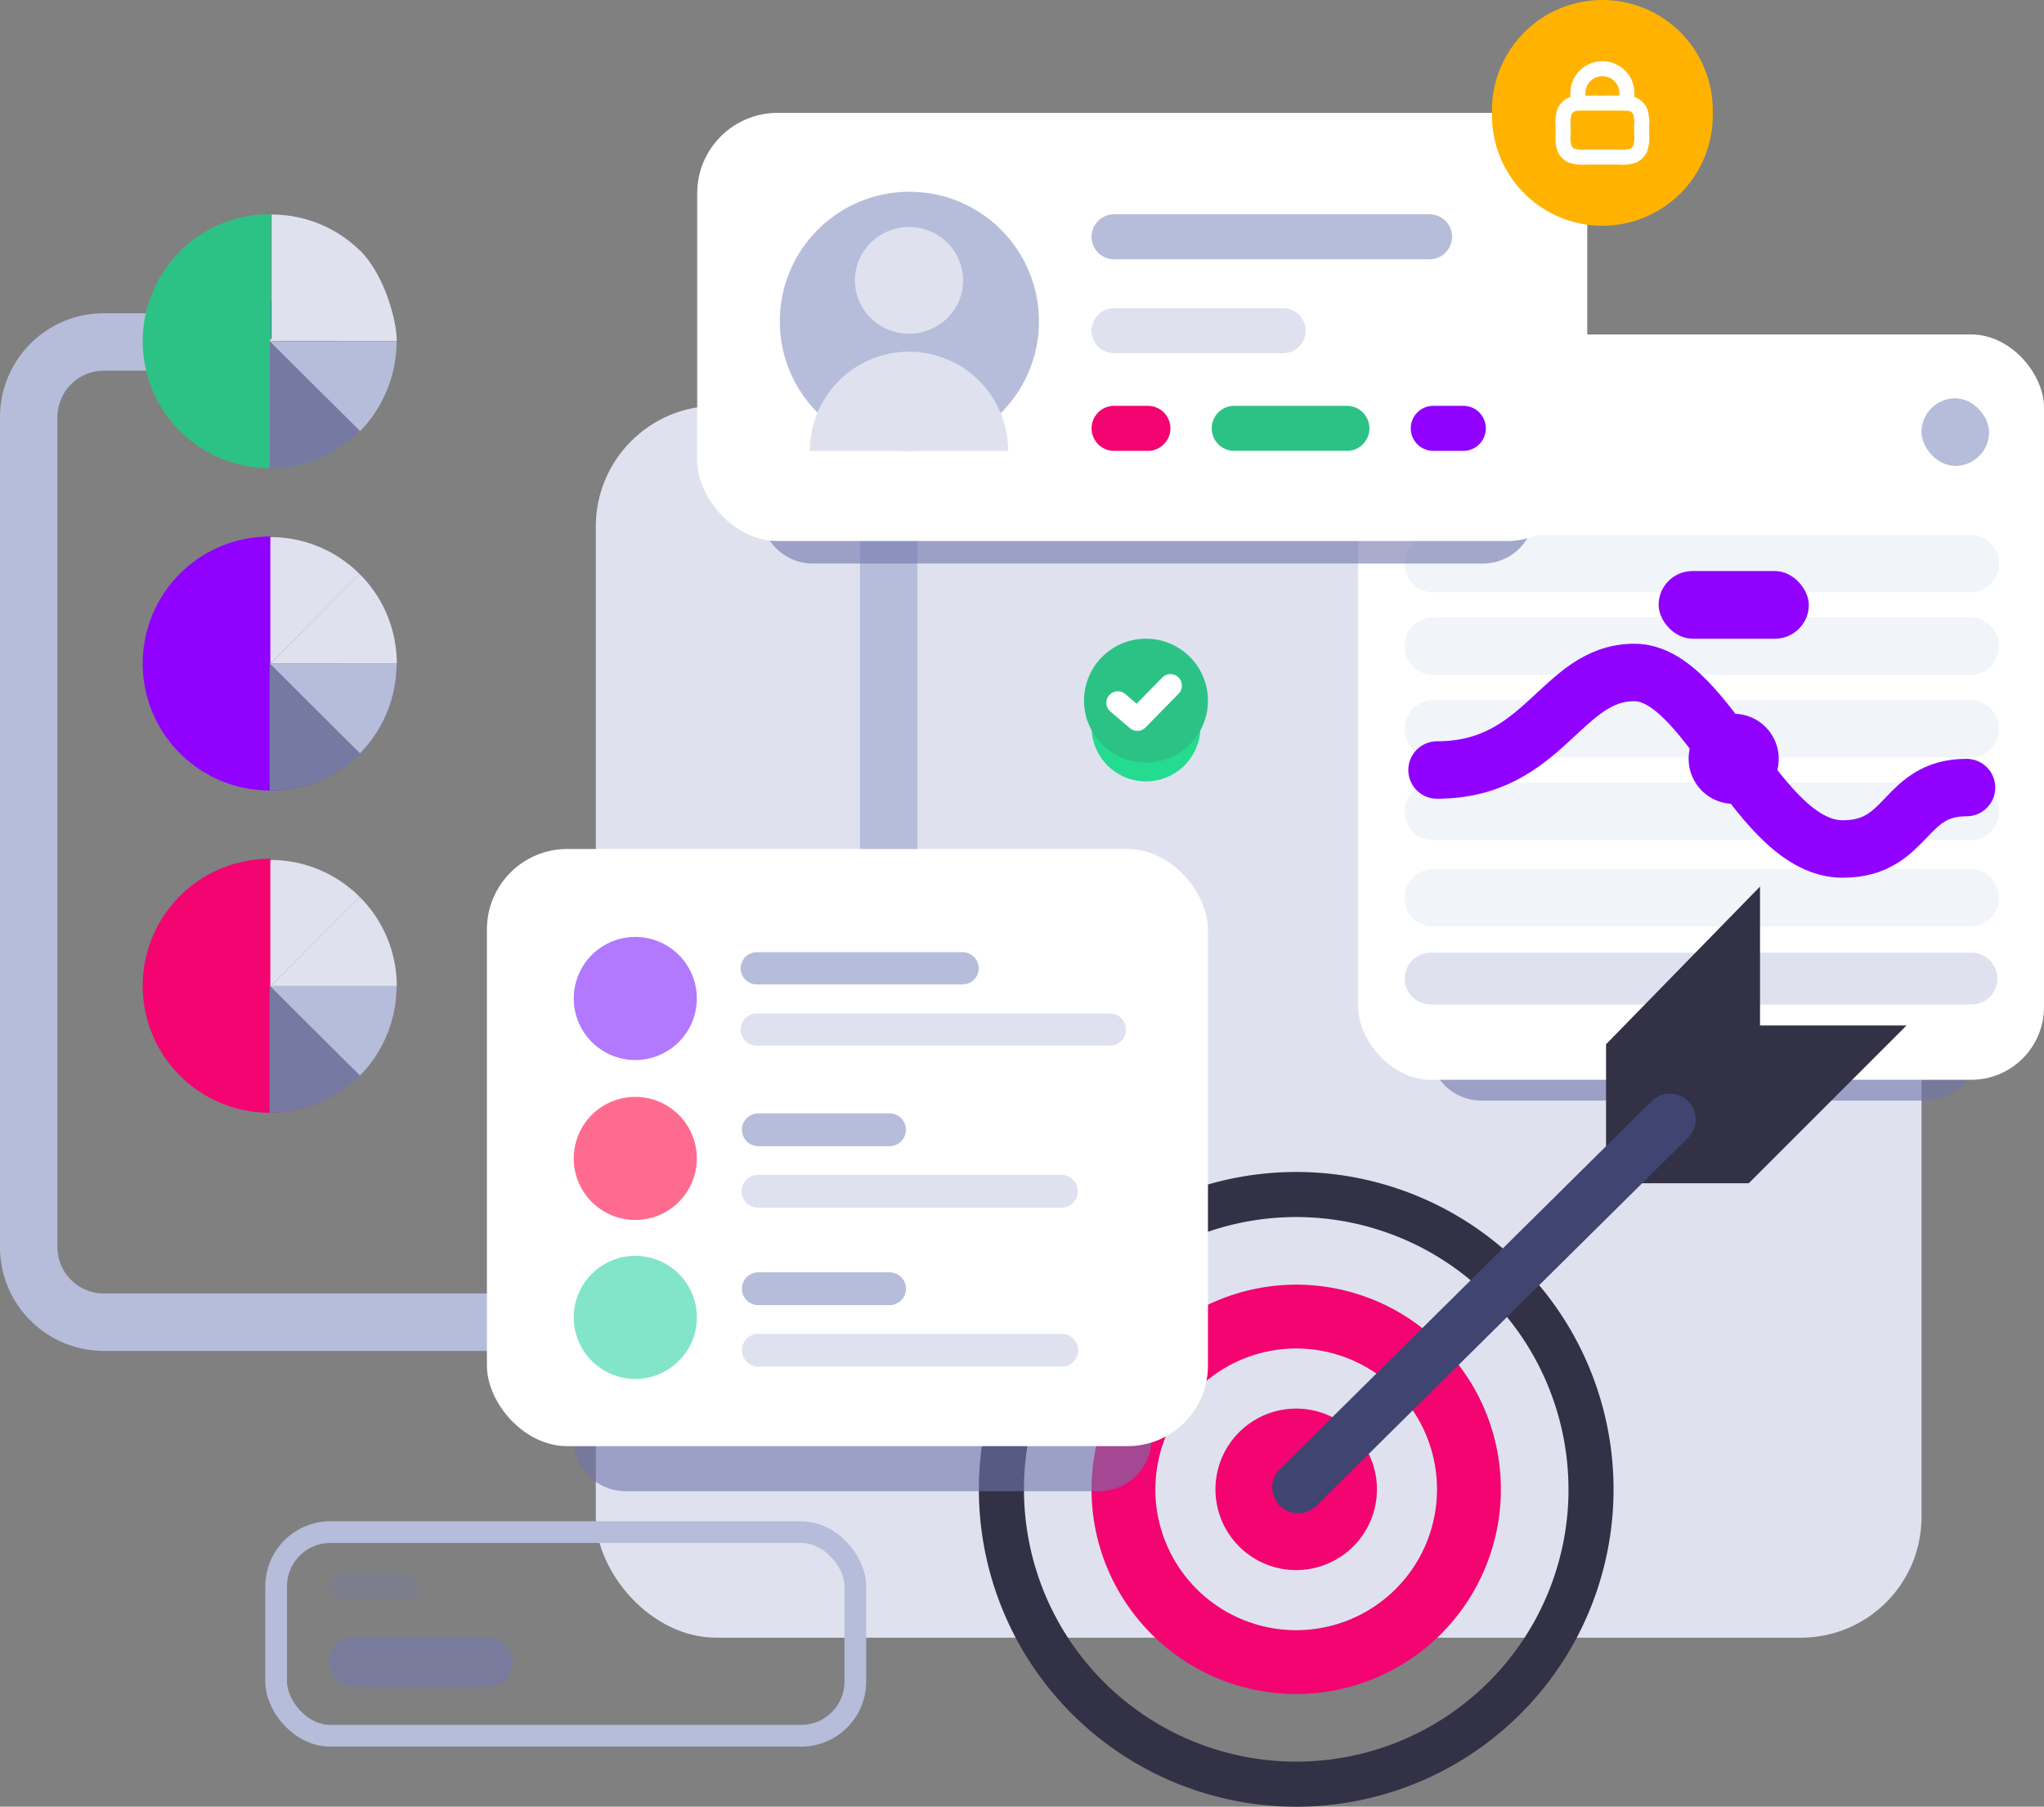<svg xmlns="http://www.w3.org/2000/svg" width="272.329" height="240.698" viewBox="0 0 272.329 240.698">
  <rect x="0" y="0" width="272.329" height="240.698" fill="#808080" stroke="none"/>
  <g id="stack-3" transform="translate(14508.257 1482)">
    <g id="Group-919" transform="translate(-14504.43 -1466.963)">
      <rect id="Rectangle_392" data-name="Rectangle 392" width="176.627" height="164.117" rx="16.072" transform="translate(75.554 39.028)" fill="#dfe2ee"/>
      <path id="Path_8193" data-name="Path 8193" d="M70.548,179.279H14.007A10.007,10.007,0,0,1,4,169.273V58.693A10.007,10.007,0,0,1,14.007,48.686H38.072" transform="translate(-4 -18.164)" fill="none" stroke="#b6bdda" stroke-width="7.653"/>
      <path id="Path_8194" data-name="Path 8194" d="M179.264,134.191V81.653a10.007,10.007,0,0,1,10.007-10.007H271.83a10.007,10.007,0,0,1,10.007,10.007v22.016" transform="translate(-64.681 -26.113)" fill="none" stroke="#b6bdda" stroke-width="7.653"/>
      <g id="Group_362" data-name="Group 362" transform="translate(21.015 25.018)">
        <path id="Path_8195" data-name="Path 8195" d="M47.152,62.283A11.008,11.008,0,1,0,36.145,51.275,11.008,11.008,0,0,0,47.152,62.283Z" transform="translate(-36.145 -40.267)" fill="#5f649d"/>
      </g>
      <g id="Group_363" data-name="Group 363" transform="translate(21.015 111.08)">
        <path id="Path_8196" data-name="Path 8196" d="M47.152,193.922a11.008,11.008,0,1,0-11.008-11.008A11.008,11.008,0,0,0,47.152,193.922Z" transform="translate(-36.145 -171.906)" fill="#5f649d"/>
      </g>
      <g id="Group_364" data-name="Group 364" transform="translate(21.015 68.048)">
        <path id="Path_8197" data-name="Path 8197" d="M47.152,128.1a11.008,11.008,0,1,0-11.008-11.008A11.008,11.008,0,0,0,47.152,128.1Z" transform="translate(-36.145 -106.086)" fill="#5f649d"/>
      </g>
      <path id="Path_8198" data-name="Path 8198" d="M282.192,260.107a42.28,42.28,0,1,1-42.281-42.281A42.28,42.28,0,0,1,282.192,260.107Zm-6,0a36.276,36.276,0,1,1-36.276-36.276A36.276,36.276,0,0,1,276.187,260.107Z" transform="translate(-71.041 -76.725)" fill="#323145" fill-rule="evenodd"/>
      <path id="Path_8199" data-name="Path 8199" d="M220.592,268.056a27.269,27.269,0,1,0,27.269-27.269A27.3,27.3,0,0,0,220.592,268.056Zm8.5,0a18.764,18.764,0,1,0,18.764-18.764A18.785,18.785,0,0,0,229.1,268.056Z" transform="translate(-78.99 -84.675)" fill="#f30470" fill-rule="evenodd"/>
      <path id="Path_8200" data-name="Path 8200" d="M256.606,287.559A10.758,10.758,0,1,1,267.363,276.8,10.77,10.77,0,0,1,256.606,287.559Z" transform="translate(-87.735 -93.419)" fill="#f30470"/>
      <g id="Group_365" data-name="Group 365" transform="translate(72.552 109.579)" opacity="0.6">
        <path id="Path_8201" data-name="Path 8201" d="M114.975,176.615a7,7,0,0,1,7-7.005h63.046a7,7,0,0,1,7,7.005v60.043a7.005,7.005,0,0,1-7,7.005H121.98a7,7,0,0,1-7-7Z" transform="translate(-114.975 -169.61)" fill="#6f74ab"/>
      </g>
      <rect id="Rectangle_393" data-name="Rectangle 393" width="96.069" height="79.557" rx="10.715" transform="translate(61.045 98.07)" fill="#fff"/>
      <path id="Path_8202" data-name="Path 8202" d="M123.274,186.334a8.2,8.2,0,1,0-8.2-8.2A8.2,8.2,0,0,0,123.274,186.334Z" transform="translate(-42.458 -60.147)" fill="#b279ff"/>
      <path id="Path_8203" data-name="Path 8203" d="M123.274,218.928a8.2,8.2,0,1,0-8.2-8.2A8.2,8.2,0,0,0,123.274,218.928Z" transform="translate(-42.458 -71.432)" fill="#ff6b8f"/>
      <path id="Path_8204" data-name="Path 8204" d="M123.274,251.321a8.2,8.2,0,1,0-8.2-8.2A8.2,8.2,0,0,0,123.274,251.321Z" transform="translate(-42.458 -82.647)" fill="#82e5c9"/>
      <path id="Path_8205" data-name="Path 8205" d="M178.657,173.04H151.235a2.145,2.145,0,0,0,0,4.291h27.422a2.145,2.145,0,0,0,0-4.291Z" transform="translate(-54.234 -61.219)" fill="#b6bdda"/>
      <path id="Path_8206" data-name="Path 8206" d="M198.29,185.524H151.235a2.145,2.145,0,1,0,0,4.29H198.29a2.145,2.145,0,1,0,0-4.29Z" transform="translate(-54.234 -65.541)" fill="#dfe2ee"/>
      <path id="Path_8207" data-name="Path 8207" d="M169.011,205.88H151.528a2.185,2.185,0,1,0,0,4.37h17.484a2.185,2.185,0,1,0,0-4.37Z" transform="translate(-54.322 -72.589)" fill="#b6bdda"/>
      <path id="Path_8208" data-name="Path 8208" d="M169.011,238.273H151.528a2.185,2.185,0,1,0,0,4.37h17.484a2.185,2.185,0,1,0,0-4.37Z" transform="translate(-54.322 -83.805)" fill="#b6bdda"/>
      <path id="Path_8209" data-name="Path 8209" d="M191.959,218.415H151.528a2.186,2.186,0,1,0,0,4.371h40.432a2.186,2.186,0,0,0,0-4.371Z" transform="translate(-54.322 -76.929)" fill="#dfe2ee"/>
      <path id="Path_8210" data-name="Path 8210" d="M191.959,250.809H151.528a2.185,2.185,0,1,0,0,4.37h40.432a2.185,2.185,0,1,0,0-4.37Z" transform="translate(-54.322 -88.145)" fill="#dfe2ee"/>
      <path id="Path_8211" data-name="Path 8211" d="M44.478,154.013A16.915,16.915,0,1,0,61.23,170.938H44.478Z" transform="translate(-12.215 -54.631)" fill="#f30470"/>
      <path id="Path_8212" data-name="Path 8212" d="M65.158,161.791,53.244,173.705h16.84v-.013A16.789,16.789,0,0,0,65.158,161.791Z" transform="translate(-21.05 -57.324)" fill="#dfe2ee"/>
      <path id="Path_8213" data-name="Path 8213" d="M53.244,154.239v16.854l11.914-11.914A16.784,16.784,0,0,0,53.244,154.239Z" transform="translate(-21.05 -54.71)" fill="#dfe2ee"/>
      <path id="Path_8214" data-name="Path 8214" d="M65.066,191.92,53.1,179.885H70.014v.013A17,17,0,0,1,65.066,191.92Z" transform="translate(-21 -63.589)" fill="#b6bdda"/>
      <path id="Path_8215" data-name="Path 8215" d="M53.1,196.8V179.885l12.035,11.957A17.01,17.01,0,0,1,53.1,196.8Z" transform="translate(-21 -63.589)" fill="#767aa3"/>
      <path id="Path_8216" data-name="Path 8216" d="M44.478,88.338A16.915,16.915,0,1,0,61.23,105.264H44.478Z" transform="translate(-12.215 -31.893)" fill="#9101ff"/>
      <path id="Path_8217" data-name="Path 8217" d="M65.158,96,53.244,107.919h16.84v-.013A16.787,16.787,0,0,0,65.158,96Z" transform="translate(-21.05 -34.547)" fill="#dfe2ee"/>
      <path id="Path_8218" data-name="Path 8218" d="M53.244,88.452V105.3L65.158,93.391A16.785,16.785,0,0,0,53.244,88.452Z" transform="translate(-21.05 -31.932)" fill="#dfe2ee"/>
      <path id="Path_8219" data-name="Path 8219" d="M65.066,126.246,53.1,114.211H70.014v.013A17,17,0,0,1,65.066,126.246Z" transform="translate(-21 -40.851)" fill="#b6bdda"/>
      <path id="Path_8220" data-name="Path 8220" d="M53.1,131.125V114.211l12.035,11.957A17.013,17.013,0,0,1,53.1,131.125Z" transform="translate(-21 -40.851)" fill="#767aa3"/>
      <path id="Path_8221" data-name="Path 8221" d="M44.478,22.664A16.915,16.915,0,1,0,61.23,39.59H44.478Z" transform="translate(-12.215 -9.155)" fill="#2dc285"/>
      <path id="Path_8222" data-name="Path 8222" d="M65.085,30,53,42.073H70C70,39.48,68.462,33.379,65.085,30Z" transform="translate(-20.965 -11.694)" fill="#dfe2ee"/>
      <path id="Path_8223" data-name="Path 8223" d="M53.5,22.721V39.575L65.414,27.661A16.784,16.784,0,0,0,53.5,22.721Z" transform="translate(-21.138 -9.174)" fill="#dfe2ee"/>
      <path id="Path_8224" data-name="Path 8224" d="M65.032,60.643,53.1,48.536H70.014v.013A17.282,17.282,0,0,1,65.032,60.643Z" transform="translate(-21 -18.112)" fill="#b6bdda"/>
      <path id="Path_8225" data-name="Path 8225" d="M53.1,65.45V48.536L65.135,60.493A17.019,17.019,0,0,1,53.1,65.45Z" transform="translate(-21 -18.112)" fill="#767aa3"/>
      <g id="Group_366" data-name="Group 366" transform="translate(186.634 42.03)" opacity="0.6">
        <path id="Path_8226" data-name="Path 8226" d="M289.473,73.2a6.914,6.914,0,0,1,6.914-6.914h59.224a6.914,6.914,0,0,1,6.914,6.914v75.736a6.914,6.914,0,0,1-6.914,6.914H296.387a6.914,6.914,0,0,1-6.914-6.914Z" transform="translate(-289.473 -66.289)" fill="#6f74ab"/>
      </g>
      <rect id="Rectangle_394" data-name="Rectangle 394" width="91.374" height="99.297" rx="9.695" transform="translate(177.128 29.521)" fill="#fff"/>
      <rect id="Rectangle_395" data-name="Rectangle 395" width="9.006" height="9.006" rx="4.503" transform="translate(252.18 38.027)" fill="#b6bdda"/>
      <line id="Line_98" data-name="Line 98" x2="72.082" transform="translate(186.772 115.336)" fill="none" stroke="#dfe2ee" stroke-linecap="round" stroke-linejoin="round" stroke-width="6.888"/>
      <line id="Line_99" data-name="Line 99" x1="71.551" transform="translate(187.133 104.575)" fill="none" stroke="#f1f4f9" stroke-linecap="round" stroke-linejoin="round" stroke-width="7.653"/>
      <line id="Line_100" data-name="Line 100" x1="71.551" transform="translate(187.133 71.051)" fill="none" stroke="#f1f4f9" stroke-linecap="round" stroke-linejoin="round" stroke-width="7.653"/>
      <line id="Line_101" data-name="Line 101" x1="71.551" transform="translate(187.133 93.067)" fill="none" stroke="#f1f4f9" stroke-linecap="round" stroke-linejoin="round" stroke-width="7.653"/>
      <line id="Line_102" data-name="Line 102" x1="71.551" transform="translate(187.133 60.043)" fill="none" stroke="#f1f4f9" stroke-linecap="round" stroke-linejoin="round" stroke-width="7.653"/>
      <line id="Line_103" data-name="Line 103" x1="71.551" transform="translate(187.133 82.059)" fill="none" stroke="#f1f4f9" stroke-linecap="round" stroke-linejoin="round" stroke-width="7.653"/>
      <rect id="Rectangle_396" data-name="Rectangle 396" width="20.014" height="9.006" rx="4.503" transform="translate(217.155 61.044)" fill="#9101ff"/>
      <path id="Path_8816" data-name="Path 8816" d="M6,0A6,6,0,1,1,0,6,6,6,0,0,1,6,0Z" transform="translate(221.157 80.058)" fill="#9101ff"/>
      <path id="Path_8227" data-name="Path 8227" d="M291,129.029c14.371,0,16.495-12.993,26.293-12.993s16.494,23.517,27.762,23.517c8.819,0,8-8.185,16.495-8.185" transform="translate(-103.368 -41.483)" fill="none" stroke="#9101ff" stroke-linecap="round" stroke-linejoin="round" stroke-width="7.653"/>
      <g id="Group_367" data-name="Group 367" transform="translate(97.57 13.51)" opacity="0.6">
        <path id="Path_8228" data-name="Path 8228" d="M153.242,29.578a6.914,6.914,0,0,1,6.914-6.914H249.4a6.914,6.914,0,0,1,6.914,6.914V62.283A6.914,6.914,0,0,1,249.4,69.2H160.156a6.914,6.914,0,0,1-6.914-6.914Z" transform="translate(-153.242 -22.664)" fill="#6f74ab"/>
      </g>
      <rect id="Rectangle_398" data-name="Rectangle 398" width="118.585" height="57.041" rx="10.715" transform="translate(89.063 0)" fill="#fff"/>
      <g id="Group_368" data-name="Group 368" transform="translate(100.072 10.508)">
        <circle id="Ellipse_35" data-name="Ellipse 35" cx="17.262" cy="17.262" r="17.262" fill="#b6bdda"/>
        <path id="Path_8229" data-name="Path 8229" d="M189.61,63.885a13.209,13.209,0,0,0-26.419,0H189.61Z" transform="translate(-159.188 -29.361)" fill="#dfe2ee"/>
        <ellipse id="Ellipse_36" data-name="Ellipse 36" cx="7.205" cy="7.105" rx="7.205" ry="7.105" transform="translate(10.007 4.703)" fill="#dfe2ee"/>
      </g>
      <path id="Path_8230" data-name="Path 8230" d="M265.624,22.664h-42.03a3,3,0,0,0,0,6h42.03a3,3,0,0,0,0-6Z" transform="translate(-78.99 -9.155)" fill="#b6bdda"/>
      <path id="Path_8231" data-name="Path 8231" d="M246.11,41.8H223.594a3,3,0,0,0,0,6H246.11a3,3,0,0,0,0-6Z" transform="translate(-78.99 -15.779)" fill="#dfe2ee"/>
      <path id="Path_8232" data-name="Path 8232" d="M228.1,61.7h-4.5a3,3,0,0,0,0,6h4.5a3,3,0,0,0,0-6Z" transform="translate(-78.99 -22.669)" fill="#f30470"/>
      <path id="Path_8233" data-name="Path 8233" d="M263.095,61.7H248.084a3,3,0,0,0,0,6h15.011a3,3,0,0,0,0-6Z" transform="translate(-87.47 -22.669)" fill="#2dc285"/>
      <path id="Path_8234" data-name="Path 8234" d="M292.65,61.7h-4a3,3,0,0,0,0,6h4a3,3,0,0,0,0-6Z" transform="translate(-101.514 -22.669)" fill="#9101ff"/>
      <rect id="Rectangle_399" data-name="Rectangle 399" width="77.167" height="27.131" rx="7.227" transform="translate(110.134 216.211) rotate(180)" fill="none" stroke="#b6bdda" stroke-width="2.891"/>
      <rect id="Rectangle_400" data-name="Rectangle 400" width="24.518" height="6.505" rx="3.252" transform="translate(40.028 203.146)" fill="#767aa3" opacity="0.8"/>
      <rect id="Rectangle_401" data-name="Rectangle 401" width="12.009" height="3.503" rx="1.751" transform="translate(40.028 194.639)" fill="#767aa3" opacity="0.3"/>
      <path id="Path_8235" data-name="Path 8235" d="M325.446,180.675l20.515-21.015v18.513h19.514L344.46,199.186H325.446Z" transform="translate(-115.294 -56.586)" fill="#323145"/>
      <path id="Path_8236" data-name="Path 8236" d="M262.688,256.146l49.535-49.035" transform="translate(-93.565 -73.015)" fill="none" stroke="#404471" stroke-linecap="round" stroke-linejoin="round" stroke-width="6.888"/>
      <g id="Group_369" data-name="Group 369" transform="translate(141.602 74.553)">
        <path id="Path_8237" data-name="Path 8237" d="M227.847,130.546a7.255,7.255,0,1,0-7.255-7.255A7.256,7.256,0,0,0,227.847,130.546Z" transform="translate(-220.592 -116.036)" fill="#24db90"/>
      </g>
      <path id="Path_8238" data-name="Path 8238" d="M227.317,125.66a8.256,8.256,0,1,0-8.256-8.256A8.256,8.256,0,0,0,227.317,125.66Z" transform="translate(-78.46 -39.098)" fill="#2dc285"/>
      <path id="Path_8239" data-name="Path 8239" d="M232.954,118.72l-4.405,4.5-2.6-2.216" transform="translate(-80.845 -42.412)" fill="none" stroke="#fff" stroke-linecap="round" stroke-linejoin="round" stroke-miterlimit="10" stroke-width="3.061"/>
    </g>
    <g id="Group_667" data-name="Group 667" transform="translate(-14309.478 -1482)">
      <path id="Path_8815" data-name="Path 8815" d="M14.71,0A14.71,14.71,0,0,1,29.42,14.71v.654a14.71,14.71,0,0,1-29.42,0V14.71A14.71,14.71,0,0,1,14.71,0Z" transform="translate(0)" fill="#ffb300"/>
      <path id="lock-svgrepo-com" d="M5.961,7.6c.308-.019.688-.019,1.177-.019h4.184c.489,0,.869,0,1.177.019m-6.538,0a2.208,2.208,0,0,0-.89.195,1.961,1.961,0,0,0-.857.857A4.873,4.873,0,0,0,4,10.715v.915A4.873,4.873,0,0,0,4.214,13.7a1.961,1.961,0,0,0,.857.857,4.872,4.872,0,0,0,2.067.214h4.184a4.872,4.872,0,0,0,2.067-.214,1.961,1.961,0,0,0,.857-.857,4.872,4.872,0,0,0,.214-2.067v-.915a4.872,4.872,0,0,0-.214-2.067,1.961,1.961,0,0,0-.857-.857A2.208,2.208,0,0,0,12.5,7.6m-6.538,0V6.269a3.269,3.269,0,0,1,6.538,0V7.6" transform="translate(5.48 6.153)" fill="none" stroke="#fff" stroke-linecap="round" stroke-linejoin="round" stroke-width="2"/>
    </g>
  </g>
</svg>
